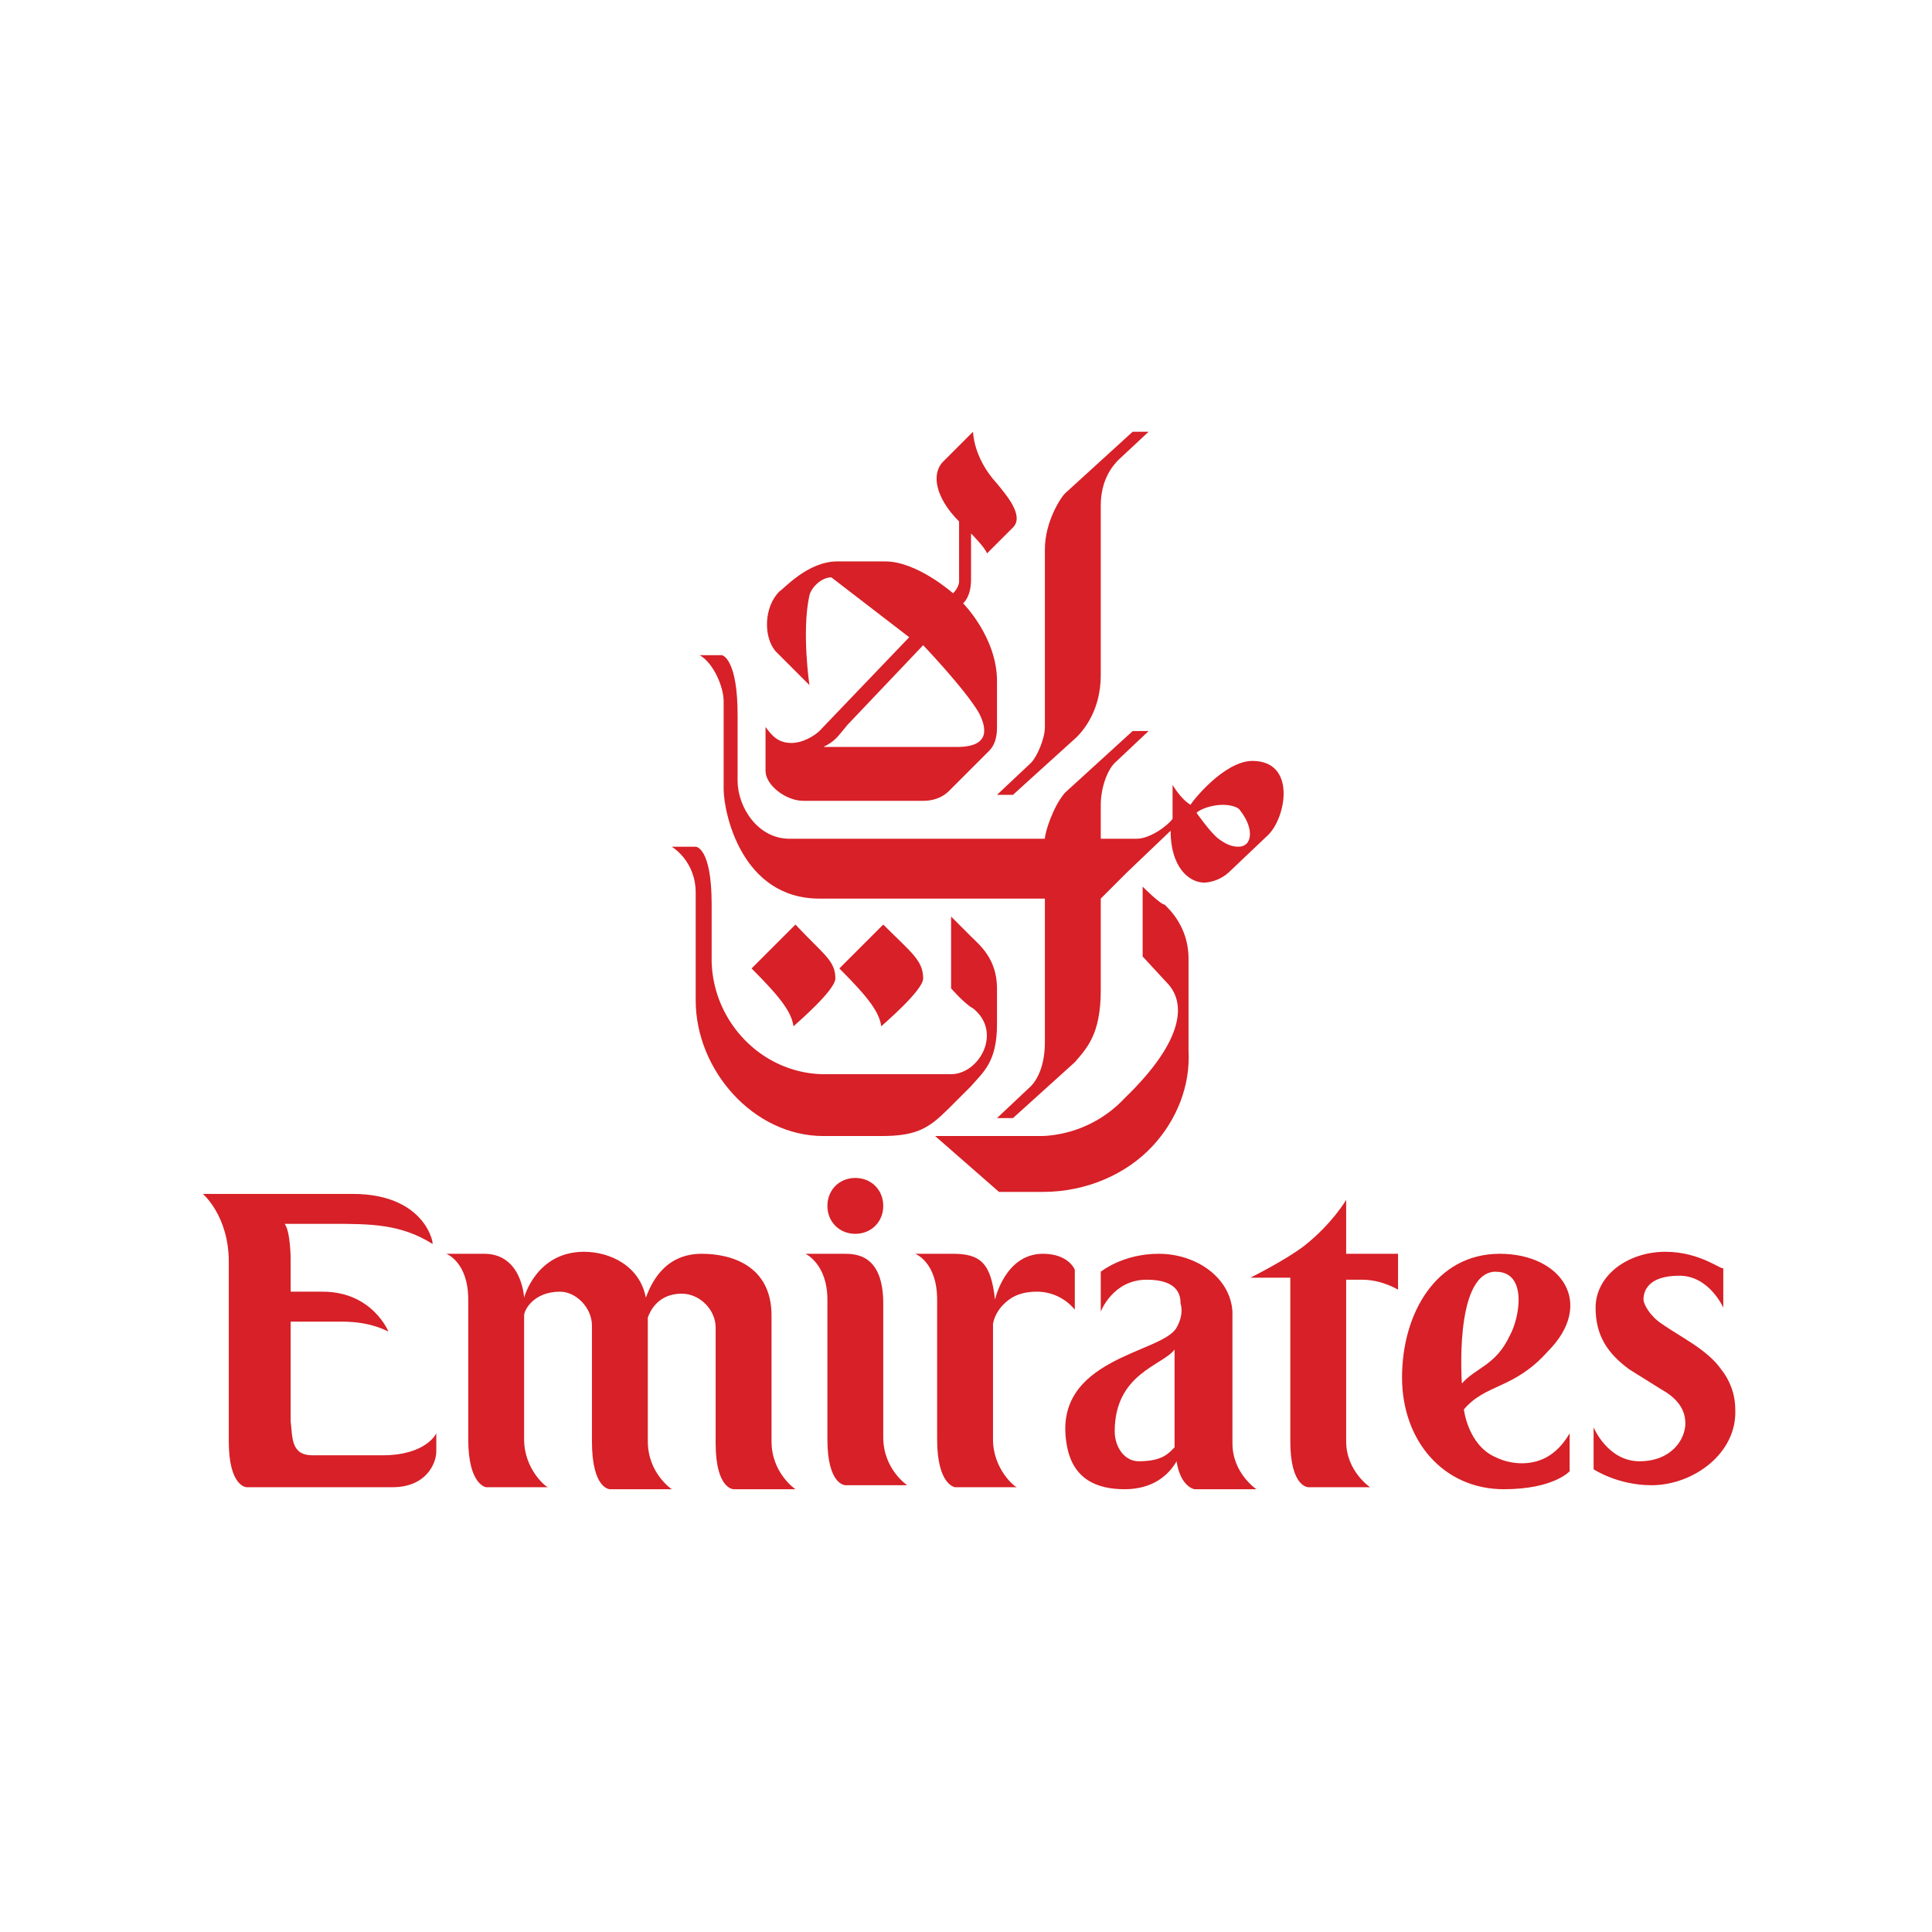 <svg width="88" height="88" viewBox="0 0 88 88" fill="none" xmlns="http://www.w3.org/2000/svg">
<path d="M36.232 42.112L34.233 44.111C35.596 45.474 36.051 46.111 36.142 46.747C36.232 46.656 38.05 45.111 38.05 44.566C38.05 43.748 37.505 43.475 36.232 42.112ZM16.056 54.381H9.24C9.24 54.381 10.421 55.381 10.421 57.471V65.651C10.421 67.741 11.239 67.741 11.239 67.741H17.874C19.419 67.741 19.873 66.65 19.873 66.105V65.287C19.873 65.287 19.419 66.287 17.419 66.287H14.239C13.239 66.287 13.33 65.469 13.239 64.742V60.198H15.511C16.238 60.198 16.965 60.288 17.692 60.652C17.692 60.652 16.965 58.834 14.693 58.834H13.239V57.38C13.239 57.38 13.239 56.108 12.966 55.744H15.056C16.874 55.744 18.238 55.744 19.692 56.653C19.782 56.835 19.51 54.381 16.056 54.381ZM26.599 57.017C24.418 57.017 23.872 59.107 23.872 59.107C23.872 59.107 23.781 57.108 22.055 57.108H20.328C20.328 57.108 21.328 57.471 21.328 59.198V65.56C21.328 67.65 22.145 67.741 22.145 67.741H24.963C24.872 67.741 23.872 66.923 23.872 65.56V59.925C23.872 59.652 24.327 58.834 25.508 58.834C26.235 58.834 26.962 59.562 26.962 60.379V65.651C26.962 67.832 27.78 67.832 27.78 67.832H30.598C30.598 67.832 29.507 67.105 29.507 65.651V60.016C29.598 59.743 29.962 58.925 31.052 58.925C31.87 58.925 32.597 59.652 32.597 60.47V65.742C32.597 67.832 33.415 67.832 33.415 67.832H36.232C36.232 67.832 35.142 67.105 35.142 65.651V59.925C35.142 57.653 33.324 57.108 31.961 57.108C30.143 57.108 29.598 58.653 29.416 59.107C29.143 57.653 27.78 57.017 26.599 57.017ZM38.414 57.108H36.687C36.687 57.108 37.687 57.562 37.687 59.198V65.56C37.687 67.65 38.505 67.65 38.505 67.65H41.322C41.322 67.65 40.231 66.923 40.231 65.469V59.38C40.231 57.108 38.959 57.108 38.414 57.108ZM43.412 57.108H41.685C41.685 57.108 42.685 57.471 42.685 59.198V65.56C42.685 67.65 43.503 67.741 43.503 67.741H46.321C46.23 67.741 45.23 66.923 45.23 65.56V60.288C45.321 59.834 45.593 59.471 45.957 59.198C46.321 58.925 46.775 58.834 47.229 58.834C47.865 58.834 48.502 59.107 48.956 59.652V57.835C48.956 57.835 48.684 57.108 47.502 57.108C45.775 57.108 45.321 59.198 45.321 59.198C45.139 57.562 44.685 57.108 43.412 57.108ZM61.316 54.654C61.316 54.654 60.68 55.744 59.408 56.744C58.59 57.38 56.954 58.198 56.954 58.198H58.772V65.651C58.772 67.741 59.59 67.741 59.59 67.741H62.407C62.407 67.741 61.316 67.014 61.316 65.651V58.289H62.043C62.952 58.289 63.679 58.743 63.679 58.743V57.108H61.316V54.654ZM68.314 57.108C65.406 57.108 63.861 59.834 63.861 62.742C63.861 65.651 65.77 67.832 68.496 67.832C70.768 67.832 71.495 67.014 71.495 67.014V65.287C70.859 66.378 70.041 66.65 69.314 66.65C68.905 66.649 68.501 66.556 68.133 66.378C66.86 65.832 66.678 64.197 66.678 64.197C67.678 63.015 68.951 63.288 70.496 61.561C72.677 59.38 71.132 57.108 68.314 57.108ZM66.588 63.015C66.588 63.015 66.224 58.107 68.042 57.926H68.133C69.587 57.926 69.223 60.016 68.769 60.834C68.133 62.197 67.224 62.288 66.588 63.015ZM38.959 53.654C38.232 53.654 37.687 54.199 37.687 54.926C37.687 55.654 38.232 56.199 38.959 56.199C39.686 56.199 40.231 55.654 40.231 54.926C40.231 54.199 39.686 53.654 38.959 53.654ZM52.773 57.108C51.137 57.108 50.138 57.926 50.138 57.926V59.743C50.138 59.743 50.683 58.289 52.228 58.289C53.682 58.289 53.773 59.016 53.773 59.38C53.773 59.38 53.955 59.834 53.591 60.47C52.955 61.652 47.865 61.834 48.593 65.832C48.865 67.377 49.956 67.832 51.228 67.832C52.501 67.832 53.228 67.196 53.591 66.559C53.773 67.741 54.409 67.832 54.409 67.832H57.227C57.227 67.832 56.136 67.105 56.136 65.742V59.743C56.045 58.198 54.5 57.108 52.773 57.108ZM51.864 66.559C51.228 66.559 50.774 65.923 50.774 65.196C50.774 62.561 52.955 62.197 53.5 61.47V65.923C53.228 66.196 52.955 66.559 51.864 66.559ZM75.858 57.017C74.131 57.017 72.677 58.107 72.677 59.562C72.677 60.834 73.222 61.652 74.222 62.379L75.676 63.288C76.494 63.742 76.766 64.287 76.766 64.833C76.766 65.56 76.13 66.559 74.676 66.559C73.222 66.559 72.586 65.014 72.586 65.014V66.923C72.586 66.923 73.677 67.65 75.222 67.65C77.13 67.65 79.129 66.196 79.039 64.197C79.039 63.469 78.766 62.833 78.402 62.379C77.766 61.47 76.585 60.925 75.676 60.288C75.131 59.925 74.858 59.38 74.858 59.198C74.858 58.834 75.04 58.107 76.494 58.107C77.857 58.107 78.493 59.562 78.493 59.562V57.744C78.493 57.926 77.494 57.017 75.858 57.017ZM31.688 38.567H30.598C30.598 38.567 31.688 39.203 31.688 40.658V45.565C31.688 48.746 34.324 51.745 37.505 51.745H40.14C41.776 51.745 42.322 51.382 43.23 50.473L44.23 49.473C44.776 48.837 45.412 48.383 45.412 46.656V45.02C45.412 43.657 44.594 43.021 44.23 42.657L43.321 41.748V45.02C43.321 45.02 43.958 45.747 44.321 45.929C45.684 47.02 44.594 48.928 43.321 48.928H37.505H37.414C34.687 48.837 32.506 46.565 32.415 43.839V41.203C32.415 38.567 31.688 38.567 31.688 38.567ZM40.231 42.112L38.232 44.111C39.595 45.474 40.05 46.111 40.14 46.747C40.231 46.656 42.049 45.111 42.049 44.566C42.049 43.748 41.504 43.384 40.231 42.112ZM44.321 19.664L42.958 21.027C42.413 21.572 42.594 22.663 43.685 23.753V26.48C43.685 26.753 43.412 27.025 43.412 27.025C43.412 27.025 41.776 25.571 40.322 25.571H38.141C36.778 25.571 35.687 26.843 35.505 26.934C34.778 27.661 34.778 29.025 35.324 29.661L36.869 31.206C36.869 31.206 36.505 28.752 36.869 27.116C36.959 26.753 37.414 26.298 37.868 26.298L41.413 29.025L37.323 33.296C37.141 33.478 36.596 33.841 36.051 33.841C35.414 33.841 35.142 33.478 34.869 33.114V35.114C34.869 35.75 35.778 36.477 36.596 36.477H42.049C42.413 36.477 42.867 36.386 43.23 36.023L45.048 34.205C45.321 33.932 45.412 33.569 45.412 33.114V31.024C45.412 29.025 43.867 27.48 43.867 27.48C43.867 27.48 44.23 27.207 44.23 26.389V24.299C44.23 24.299 44.866 24.935 44.957 25.207L46.139 24.026C46.684 23.481 45.775 22.481 45.412 22.026C44.321 20.845 44.321 19.664 44.321 19.664ZM37.505 34.023C38.05 33.751 38.141 33.569 38.595 33.023L42.049 29.388C42.049 29.388 43.958 31.388 44.594 32.478C44.866 33.023 45.23 34.023 43.594 34.023H37.505ZM32.87 29.843H31.87C32.506 30.206 32.961 31.297 32.961 31.933V35.932C32.961 37.022 33.779 40.93 37.323 40.93H47.593V47.474C47.593 48.565 47.229 49.201 46.957 49.473L45.412 50.928H46.139L48.956 48.383C49.501 47.747 50.138 47.11 50.138 45.111V40.93L51.319 39.749L53.319 37.84C53.319 39.476 54.136 40.203 54.864 40.203C55.268 40.178 55.651 40.017 55.954 39.749L57.772 38.022C58.59 37.204 59.044 34.659 57.045 34.659C55.772 34.659 54.318 36.477 54.227 36.659C53.773 36.386 53.409 35.75 53.409 35.75V37.295C53.228 37.568 52.41 38.204 51.773 38.204H50.138V36.659C50.138 35.932 50.41 35.114 50.774 34.75L52.319 33.296H51.592L48.502 36.114C47.956 36.75 47.593 37.931 47.593 38.204H35.96C34.506 38.204 33.597 36.75 33.597 35.568V32.569C33.597 30.115 32.961 29.843 32.87 29.843ZM56.409 38.567C56.136 38.567 55.863 38.477 55.5 38.204C55.136 37.931 54.5 37.022 54.5 37.022C54.682 36.841 55.227 36.659 55.681 36.659C56.045 36.659 56.409 36.75 56.499 36.931C57.136 37.749 57.045 38.567 56.409 38.567ZM51.592 19.664L48.502 22.481C48.32 22.663 47.593 23.753 47.593 25.026V33.114C47.593 33.66 47.229 34.478 46.957 34.75L45.412 36.204H46.139L49.047 33.569C49.41 33.205 50.138 32.296 50.138 30.751V23.026C50.138 21.845 50.683 21.209 50.956 20.936L52.319 19.664H51.592ZM52.046 40.385V43.566L53.137 44.747C54.046 45.656 53.955 47.383 51.228 50.019C50.259 51.058 48.922 51.678 47.502 51.745H42.594L45.503 54.29H47.502C49.501 54.29 51.319 53.472 52.501 52.2C53.591 51.018 54.227 49.473 54.136 47.837V43.657C54.136 42.203 53.228 41.385 53.046 41.203C52.864 41.203 52.046 40.385 52.046 40.385Z" fill="#D72027"/>
</svg>
